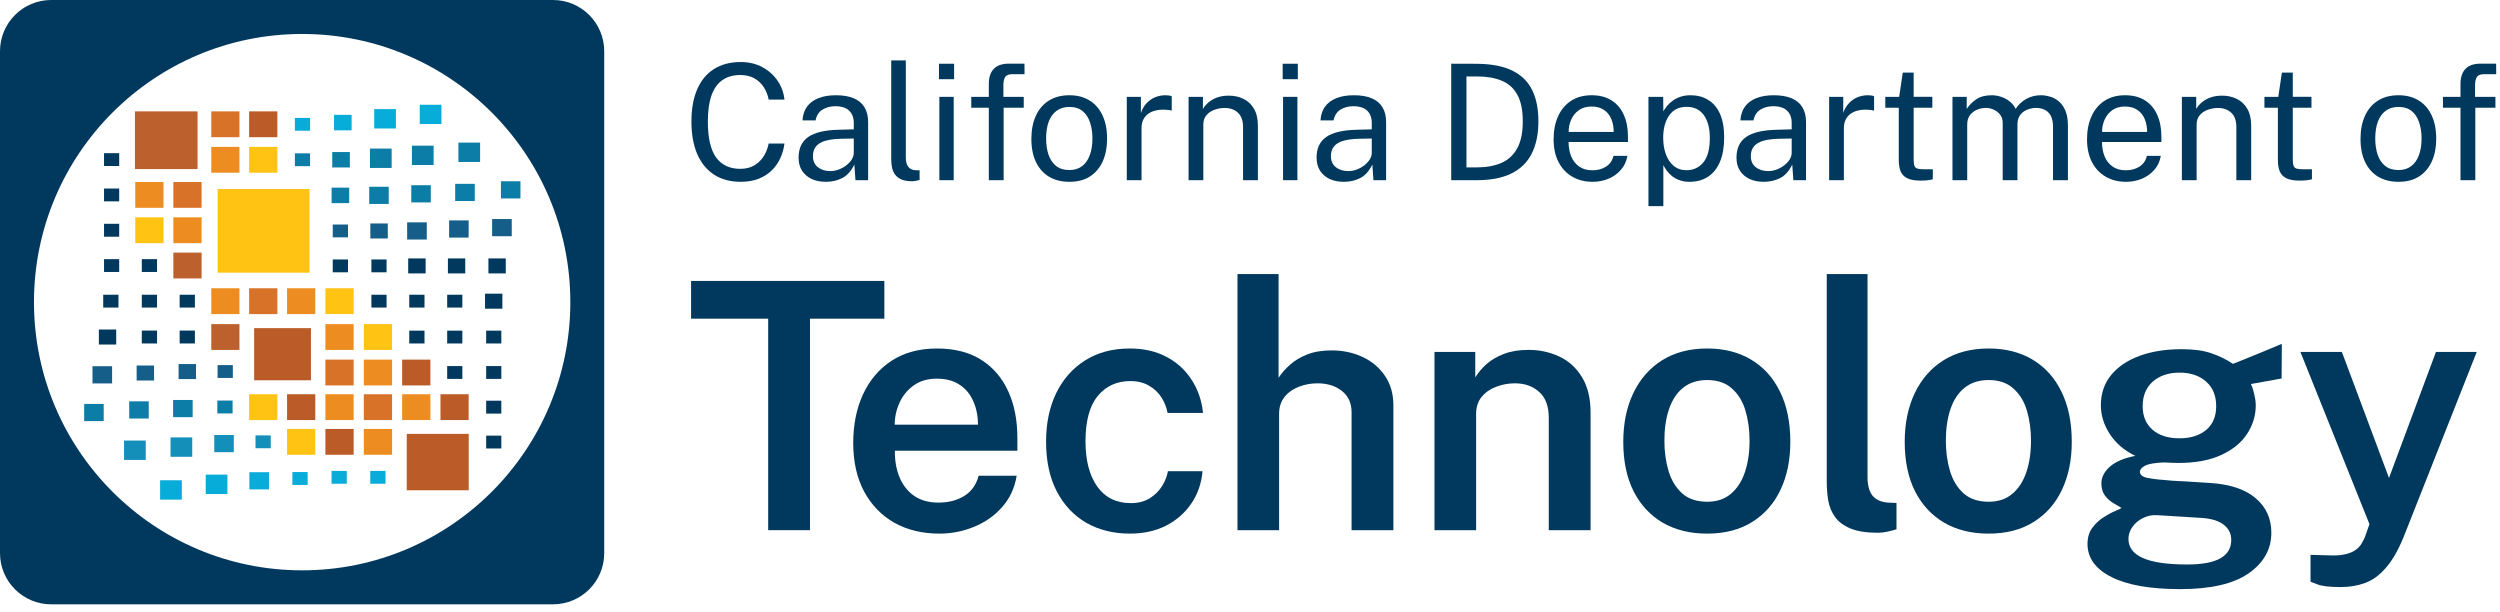 <svg width="331" height="81" viewBox="0 0 331 81" fill="none" xmlns="http://www.w3.org/2000/svg">
<path d="M73.226 0H6.774C3.035 0 0 3.035 0 6.785V73.236C0 76.976 3.035 80.011 6.774 80.011H73.226C76.965 80.011 80 76.976 80 73.236V6.785C80 3.045 76.965 0 73.226 0ZM40.005 75.512C20.398 75.512 4.498 59.613 4.498 40.005C4.498 20.398 20.398 4.498 40.005 4.498C59.613 4.498 75.512 20.398 75.512 40.005C75.512 59.613 59.613 75.512 40.005 75.512Z" fill="#01395E"/>
<path d="M36.725 14.746H32.985V18.165H36.725V14.746Z" fill="#BB5B27"/>
<path d="M31.703 14.746H27.974V18.165H31.703V14.746Z" fill="#D77228"/>
<path d="M36.725 19.447H32.985V22.866H36.725V19.447Z" fill="#FFC313"/>
<path d="M31.703 19.447H27.974V22.866H31.703V19.447Z" fill="#ED8D21"/>
<path d="M21.648 28.775H17.908V32.194H21.648V28.775Z" fill="#FFC313"/>
<path d="M26.692 24.095H22.952V27.514H26.692V24.095Z" fill="#D77228"/>
<path d="M21.648 24.095H17.908V27.514H21.648V24.095Z" fill="#ED8D21"/>
<path d="M26.692 28.775H22.952V32.194H26.692V28.775Z" fill="#ED8D21"/>
<path d="M26.692 33.445H22.952V36.864H26.692V33.445Z" fill="#BC602D"/>
<path d="M36.725 38.167H32.985V41.587H36.725V38.167Z" fill="#D77228"/>
<path d="M41.747 38.167H38.007V41.587H41.747V38.167Z" fill="#ED8D21"/>
<path d="M46.822 38.167H43.083V41.587H46.822V38.167Z" fill="#FFC313"/>
<path d="M31.703 38.167H27.974V41.587H31.703V38.167Z" fill="#ED8D21"/>
<path d="M46.822 42.912H43.083V46.331H46.822V42.912Z" fill="#ED8D21"/>
<path d="M51.909 42.912H48.169V46.331H51.909V42.912Z" fill="#FFC313"/>
<path d="M31.703 42.912H27.974V46.331H31.703V42.912Z" fill="#BC602D"/>
<path d="M46.822 47.613H43.083V51.032H46.822V47.613Z" fill="#D77228"/>
<path d="M51.909 47.613H48.169V51.032H51.909V47.613Z" fill="#ED8D21"/>
<path d="M56.984 47.613H53.244V51.032H56.984V47.613Z" fill="#BB5B27"/>
<path d="M36.725 52.197H32.985V55.616H36.725V52.197Z" fill="#FFC313"/>
<path d="M41.747 52.197H38.007V55.616H41.747V52.197Z" fill="#BB5B27"/>
<path d="M46.822 52.197H43.083V55.616H46.822V52.197Z" fill="#ED8D21"/>
<path d="M51.909 52.197H48.169V55.616H51.909V52.197Z" fill="#D77228"/>
<path d="M56.984 52.197H53.244V55.616H56.984V52.197Z" fill="#ED8D21"/>
<path d="M62.049 52.197H58.32V55.616H62.049V52.197Z" fill="#BB5B27"/>
<path d="M41.747 56.792H38.007V60.211H41.747V56.792Z" fill="#FFC313"/>
<path d="M46.822 56.792H43.083V60.211H46.822V56.792Z" fill="#BB5B27"/>
<path d="M51.909 56.792H48.169V60.211H51.909V56.792Z" fill="#ED8D21"/>
<path d="M41.17 43.446H33.648V50.349H41.17V43.446Z" fill="#BB5B27"/>
<path d="M26.157 14.746H17.866V22.386H26.157V14.746Z" fill="#BC602D"/>
<path d="M62.06 57.444H53.853V64.912H62.06V57.444Z" fill="#BB5B27"/>
<path d="M40.978 25.025H28.818V36.105H40.978V25.025Z" fill="#FFC313"/>
<path d="M41.053 15.611H39.044V17.31H41.053V15.611Z" fill="#08ACD8"/>
<path d="M41.053 20.302H39.044V22.001H41.053V20.302Z" fill="#0C7DA6"/>
<path d="M61.215 43.777H59.207V45.476H61.215V43.777Z" fill="#01395E"/>
<path d="M61.215 48.468H59.207V50.167H61.215V48.468Z" fill="#01395E"/>
<path d="M46.075 34.353H44.055V36.052H46.075V34.353Z" fill="#01395E"/>
<path d="M46.075 29.726H44.055V31.425H46.075V29.726Z" fill="#145E89"/>
<path d="M51.182 34.353H49.173V36.052H51.182V34.353Z" fill="#01395E"/>
<path d="M20.793 34.31H18.774V36.009H20.793V34.31Z" fill="#01395E"/>
<path d="M25.805 39.022H23.785V40.721H25.805V39.022Z" fill="#01395E"/>
<path d="M25.452 57.914H22.578V60.478H25.452V57.914Z" fill="#148FBA"/>
<path d="M25.805 43.767H23.785V45.476H25.805V43.767Z" fill="#01395E"/>
<path d="M20.793 39.022H18.774V40.721H20.793V39.022Z" fill="#01395E"/>
<path d="M20.793 43.767H18.774V45.476H20.793V43.767Z" fill="#01395E"/>
<path d="M20.398 48.393H18.09V50.381H20.398V48.393Z" fill="#145E89"/>
<path d="M19.297 58.33H16.423V60.895H19.297V58.33Z" fill="#148FBA"/>
<path d="M24.074 63.587H21.199V66.152H24.074V63.587Z" fill="#08ACD8"/>
<path d="M30.111 62.84H27.236V65.404H30.111V62.84Z" fill="#08ACD8"/>
<path d="M25.954 48.201H23.646V50.188H25.954V48.201Z" fill="#145E89"/>
<path d="M30.955 57.593H28.369V59.869H30.955V57.593Z" fill="#148FBA"/>
<path d="M35.849 57.647H33.829V59.346H35.849V57.647Z" fill="#148FBA"/>
<path d="M30.827 48.34H28.807V50.039H30.827V48.34Z" fill="#145E89"/>
<path d="M40.732 62.498H38.712V64.207H40.732V62.498Z" fill="#08ACD8"/>
<path d="M45.914 62.348H43.895V64.047H45.914V62.348Z" fill="#08ACD8"/>
<path d="M35.614 62.519H33.017V64.795H35.614V62.519Z" fill="#08ACD8"/>
<path d="M56.204 39.022H54.185V40.721H56.204V39.022Z" fill="#01395E"/>
<path d="M56.204 43.777H54.185V45.476H56.204V43.777Z" fill="#01395E"/>
<path d="M61.215 39.022H59.207V40.721H61.215V39.022Z" fill="#01395E"/>
<path d="M66.376 43.777H64.368V45.476H66.376V43.777Z" fill="#01395E"/>
<path d="M66.376 48.468H64.368V50.167H66.376V48.468Z" fill="#01395E"/>
<path d="M66.376 57.679H64.368V59.378H66.376V57.679Z" fill="#01395E"/>
<path d="M66.376 53.052H64.368V54.762H66.376V53.052Z" fill="#01395E"/>
<path d="M15.782 20.28H13.773V21.979H15.782V20.28Z" fill="#01395E"/>
<path d="M15.387 43.628H13.089V45.615H15.387V43.628Z" fill="#01395E"/>
<path d="M14.842 48.489H12.245V50.765H14.842V48.489Z" fill="#145E89"/>
<path d="M15.782 24.961H13.773V26.66H15.782V24.961Z" fill="#01395E"/>
<path d="M15.782 29.63H13.773V31.34H15.782V29.63Z" fill="#01395E"/>
<path d="M15.782 34.31H13.773V36.009H15.782V34.31Z" fill="#01395E"/>
<path d="M15.686 39.022H13.666V40.721H15.686V39.022Z" fill="#01395E"/>
<path d="M51.182 39.022H49.173V40.721H51.182V39.022Z" fill="#01395E"/>
<path d="M51.043 62.348H49.024V64.047H51.043V62.348Z" fill="#08ACD8"/>
<path d="M57.038 24.523H54.452V26.799H57.038V24.523Z" fill="#0C7DA6"/>
<path d="M57.411 19.287H54.537V21.851H57.411V19.287Z" fill="#0C7DA6"/>
<path d="M56.354 34.214H54.046V36.201H56.354V34.214Z" fill="#01395E"/>
<path d="M61.6 34.214H59.303V36.201H61.6V34.214Z" fill="#01395E"/>
<path d="M62.049 29.181H59.463V31.457H62.049V29.181Z" fill="#145E89"/>
<path d="M62.861 24.341H60.264V26.617H62.861V24.341Z" fill="#0C7DA6"/>
<path d="M63.566 18.881H60.692V21.445H63.566V18.881Z" fill="#0C7DA6"/>
<path d="M56.503 29.438H53.907V31.714H56.503V29.438Z" fill="#145E89"/>
<path d="M51.471 24.726H48.885V27.002H51.471V24.726Z" fill="#0C7DA6"/>
<path d="M46.235 24.843H43.905V26.895H46.235V24.843Z" fill="#0C7DA6"/>
<path d="M51.855 19.671H48.981V22.236H51.855V19.671Z" fill="#0C7DA6"/>
<path d="M46.32 20.131H43.991V22.172H46.32V20.131Z" fill="#0C7DA6"/>
<path d="M51.342 29.587H49.034V31.575H51.342V29.587Z" fill="#145E89"/>
<path d="M66.964 34.214H64.667V36.201H66.964V34.214Z" fill="#01395E"/>
<path d="M67.755 29H65.158V31.276H67.755V29Z" fill="#145E89"/>
<path d="M66.515 38.883H64.218V40.871H66.515V38.883Z" fill="#01395E"/>
<path d="M68.909 23.999H66.323V26.275H68.909V23.999Z" fill="#0C7DA6"/>
<path d="M58.448 13.869H55.574V16.423H58.448V13.869Z" fill="#08ACD8"/>
<path d="M52.422 14.446H49.547V17.011H52.422V14.446Z" fill="#08ACD8"/>
<path d="M46.555 15.205H44.226V17.257H46.555V15.205Z" fill="#08ACD8"/>
<path d="M25.506 52.956H22.92V55.232H25.506V52.956Z" fill="#0C7DA6"/>
<path d="M19.693 53.137H17.107V55.413H19.693V53.137Z" fill="#0C7DA6"/>
<path d="M30.795 53.031H28.775V54.74H30.795V53.031Z" fill="#0C7DA6"/>
<path d="M13.73 53.479H11.145V55.755H13.73V53.479Z" fill="#0C7DA6"/>
<path d="M98.07 24.072C96.691 24.072 95.513 23.755 94.537 23.122C93.568 22.489 92.826 21.578 92.309 20.39C91.8 19.202 91.546 17.768 91.546 16.089C91.546 14.417 91.8 12.994 92.309 11.82C92.819 10.647 93.558 9.754 94.526 9.142C95.502 8.523 96.683 8.213 98.07 8.213C99.152 8.213 100.11 8.441 100.944 8.896C101.779 9.345 102.451 9.946 102.96 10.7C103.469 11.454 103.77 12.283 103.862 13.187H101.772C101.659 12.582 101.443 12.034 101.125 11.543C100.806 11.052 100.389 10.661 99.873 10.369C99.357 10.078 98.738 9.932 98.017 9.932C97.09 9.932 96.305 10.152 95.662 10.593C95.025 11.027 94.541 11.7 94.208 12.61C93.883 13.521 93.72 14.688 93.72 16.111C93.72 18.259 94.085 19.839 94.813 20.849C95.548 21.852 96.616 22.354 98.017 22.354C98.738 22.354 99.357 22.201 99.873 21.895C100.389 21.589 100.806 21.18 101.125 20.668C101.443 20.155 101.659 19.6 101.772 19.003H103.862C103.784 19.657 103.607 20.291 103.331 20.902C103.062 21.507 102.691 22.048 102.217 22.524C101.743 23.001 101.16 23.378 100.467 23.656C99.781 23.933 98.982 24.072 98.07 24.072Z" fill="#01395E"/>
<path d="M109.349 24.072C108.635 24.072 108.005 23.947 107.461 23.698C106.923 23.442 106.499 23.076 106.188 22.599C105.884 22.122 105.732 21.546 105.732 20.87C105.732 19.647 106.156 18.736 107.004 18.138C107.853 17.541 109.214 17.221 111.089 17.178L113.04 17.125V16.26C113.04 15.584 112.839 15.051 112.436 14.659C112.033 14.261 111.41 14.062 110.569 14.062C109.939 14.069 109.384 14.218 108.903 14.51C108.422 14.802 108.115 15.278 107.98 15.94H106.251C106.294 15.221 106.492 14.617 106.845 14.126C107.206 13.628 107.712 13.251 108.362 12.994C109.013 12.738 109.78 12.61 110.664 12.61C111.619 12.61 112.411 12.745 113.04 13.016C113.677 13.286 114.151 13.685 114.462 14.211C114.78 14.738 114.939 15.385 114.939 16.153V23.858H113.263L113.115 21.788C112.697 22.649 112.16 23.247 111.502 23.581C110.852 23.908 110.134 24.072 109.349 24.072ZM109.932 22.652C110.307 22.652 110.675 22.585 111.035 22.45C111.403 22.315 111.736 22.133 112.033 21.905C112.337 21.671 112.581 21.411 112.765 21.126C112.948 20.835 113.04 20.536 113.04 20.23V18.341L111.417 18.373C110.576 18.387 109.876 18.473 109.317 18.629C108.758 18.786 108.338 19.031 108.055 19.366C107.772 19.7 107.63 20.137 107.63 20.678C107.63 21.297 107.846 21.781 108.277 22.13C108.709 22.478 109.26 22.652 109.932 22.652Z" fill="#01395E"/>
<path d="M120.768 23.997C120.174 23.997 119.693 23.915 119.325 23.752C118.965 23.588 118.685 23.367 118.487 23.09C118.296 22.813 118.165 22.496 118.095 22.14C118.031 21.777 117.999 21.404 117.999 21.02V8H119.93V20.828C119.93 21.383 120.036 21.799 120.248 22.076C120.467 22.354 120.772 22.507 121.16 22.535L121.755 22.546V23.826C121.592 23.876 121.422 23.915 121.245 23.944C121.069 23.979 120.909 23.997 120.768 23.997Z" fill="#01395E"/>
<path d="M124.372 23.858V12.824H126.27V23.858H124.372ZM124.318 10.486V8.438H126.323V10.486H124.318Z" fill="#01395E"/>
<path d="M130.918 23.858V14.264H128.595V12.824H130.918V11.116C130.918 10.241 131.137 9.576 131.576 9.121C132.021 8.658 132.686 8.427 133.57 8.427H135.639L135.649 9.825H134.016C133.563 9.825 133.255 9.946 133.093 10.188C132.93 10.43 132.849 10.796 132.849 11.287V12.824H135.543V14.264H132.881V23.858H130.918Z" fill="#01395E"/>
<path d="M141.582 24.072C140.571 24.072 139.687 23.855 138.93 23.421C138.181 22.98 137.597 22.336 137.18 21.489C136.763 20.643 136.554 19.608 136.554 18.384C136.554 17.231 136.749 16.221 137.138 15.353C137.527 14.485 138.096 13.813 138.845 13.336C139.595 12.852 140.511 12.61 141.593 12.61C142.604 12.61 143.481 12.834 144.224 13.283C144.966 13.724 145.543 14.375 145.953 15.236C146.37 16.096 146.579 17.146 146.579 18.384C146.579 19.508 146.388 20.497 146.006 21.351C145.624 22.204 145.062 22.873 144.319 23.357C143.584 23.834 142.671 24.072 141.582 24.072ZM141.593 22.514C142.244 22.514 142.795 22.347 143.248 22.012C143.7 21.678 144.043 21.198 144.277 20.572C144.517 19.945 144.637 19.202 144.637 18.341C144.637 17.551 144.531 16.843 144.319 16.217C144.114 15.584 143.789 15.083 143.343 14.713C142.898 14.343 142.314 14.158 141.593 14.158C140.928 14.158 140.366 14.325 139.906 14.659C139.447 14.986 139.096 15.463 138.856 16.089C138.623 16.715 138.506 17.466 138.506 18.341C138.506 19.116 138.609 19.821 138.814 20.454C139.026 21.087 139.358 21.589 139.811 21.959C140.27 22.329 140.864 22.514 141.593 22.514Z" fill="#01395E"/>
<path d="M149.187 23.858V12.824H151.054V14.947C151.238 14.421 151.496 13.987 151.828 13.645C152.16 13.297 152.539 13.037 152.963 12.866C153.394 12.696 153.84 12.61 154.3 12.61C154.462 12.61 154.621 12.621 154.777 12.642C154.933 12.664 155.053 12.699 155.138 12.749V14.659C155.032 14.61 154.894 14.577 154.724 14.563C154.561 14.542 154.423 14.531 154.31 14.531C153.872 14.503 153.462 14.531 153.08 14.617C152.698 14.695 152.362 14.834 152.072 15.033C151.782 15.232 151.552 15.495 151.383 15.822C151.22 16.143 151.139 16.534 151.139 16.996V23.858H149.187Z" fill="#01395E"/>
<path d="M157.368 23.858V12.824H159.267V14.425C159.444 14.118 159.688 13.83 159.999 13.56C160.317 13.29 160.699 13.073 161.145 12.909C161.597 12.745 162.117 12.664 162.704 12.664C163.397 12.664 164.033 12.802 164.613 13.08C165.2 13.357 165.667 13.791 166.014 14.382C166.367 14.965 166.544 15.719 166.544 16.644V23.858H164.581V16.836C164.581 15.976 164.355 15.339 163.903 14.926C163.457 14.506 162.877 14.296 162.163 14.296C161.668 14.296 161.205 14.378 160.773 14.542C160.342 14.698 159.992 14.94 159.723 15.268C159.454 15.588 159.32 15.993 159.32 16.484V23.858H157.368Z" fill="#01395E"/>
<path d="M169.878 23.858V12.824H171.777V23.858H169.878ZM169.825 10.486V8.438H171.83V10.486H169.825Z" fill="#01395E"/>
<path d="M177.931 24.072C177.217 24.072 176.587 23.947 176.043 23.698C175.505 23.442 175.081 23.076 174.77 22.599C174.466 22.122 174.314 21.546 174.314 20.87C174.314 19.647 174.738 18.736 175.587 18.138C176.435 17.541 177.797 17.221 179.671 17.178L181.622 17.125V16.26C181.622 15.584 181.421 15.051 181.018 14.659C180.615 14.261 179.992 14.062 179.151 14.062C178.521 14.069 177.966 14.218 177.485 14.51C177.004 14.802 176.697 15.278 176.562 15.94H174.833C174.876 15.221 175.074 14.617 175.427 14.126C175.788 13.628 176.294 13.251 176.944 12.994C177.595 12.738 178.362 12.61 179.246 12.61C180.201 12.61 180.993 12.745 181.622 13.016C182.259 13.286 182.733 13.685 183.044 14.211C183.362 14.738 183.521 15.385 183.521 16.153V23.858H181.845L181.697 21.788C181.28 22.649 180.742 23.247 180.084 23.581C179.434 23.908 178.716 24.072 177.931 24.072ZM178.514 22.652C178.889 22.652 179.257 22.585 179.618 22.45C179.985 22.315 180.318 22.133 180.615 21.905C180.919 21.671 181.163 21.411 181.347 21.126C181.531 20.835 181.622 20.536 181.622 20.23V18.341L179.999 18.373C179.158 18.387 178.458 18.473 177.899 18.629C177.34 18.786 176.92 19.031 176.637 19.366C176.354 19.7 176.212 20.137 176.212 20.678C176.212 21.297 176.428 21.781 176.86 22.13C177.291 22.478 177.843 22.652 178.514 22.652Z" fill="#01395E"/>
<path d="M192.143 23.858V8.427C192.193 8.427 192.341 8.43 192.589 8.438C192.844 8.438 193.151 8.438 193.512 8.438C193.873 8.43 194.247 8.43 194.636 8.438C195.025 8.438 195.382 8.441 195.708 8.448C197.589 8.477 199.113 8.786 200.28 9.377C201.454 9.96 202.313 10.81 202.857 11.927C203.409 13.044 203.685 14.417 203.685 16.047C203.685 17.754 203.388 19.188 202.794 20.347C202.207 21.507 201.309 22.382 200.099 22.973C198.897 23.563 197.366 23.858 195.506 23.858H192.143ZM194.159 22.162H195.506C196.772 22.162 197.861 21.966 198.773 21.575C199.686 21.176 200.386 20.532 200.874 19.643C201.369 18.754 201.616 17.566 201.616 16.079C201.616 14.592 201.376 13.414 200.895 12.546C200.421 11.678 199.735 11.059 198.837 10.689C197.939 10.312 196.857 10.124 195.591 10.124H194.159V22.162Z" fill="#01395E"/>
<path d="M210.874 24.072C209.856 24.072 208.958 23.848 208.18 23.399C207.402 22.951 206.794 22.307 206.355 21.468C205.917 20.628 205.697 19.622 205.697 18.448C205.697 17.288 205.895 16.271 206.291 15.396C206.687 14.521 207.26 13.838 208.01 13.347C208.767 12.856 209.675 12.61 210.736 12.61C211.769 12.61 212.642 12.834 213.356 13.283C214.071 13.731 214.612 14.364 214.979 15.182C215.354 15.993 215.542 16.957 215.542 18.074V18.8H207.681C207.681 19.497 207.794 20.13 208.021 20.7C208.254 21.262 208.604 21.71 209.071 22.044C209.537 22.379 210.128 22.546 210.842 22.546C211.542 22.546 212.144 22.382 212.646 22.055C213.155 21.728 213.48 21.255 213.622 20.636H215.467C215.34 21.383 215.043 22.012 214.576 22.524C214.117 23.037 213.561 23.424 212.911 23.688C212.267 23.944 211.588 24.072 210.874 24.072ZM207.692 17.466H213.653C213.653 16.833 213.547 16.264 213.335 15.758C213.123 15.246 212.798 14.844 212.359 14.553C211.928 14.254 211.383 14.104 210.726 14.104C210.04 14.104 209.47 14.271 209.018 14.606C208.565 14.933 208.229 15.357 208.01 15.876C207.791 16.388 207.685 16.918 207.692 17.466Z" fill="#01395E"/>
<path d="M218.255 27.295V12.824H220.207L220.228 14.745C220.356 14.517 220.518 14.279 220.716 14.03C220.921 13.781 221.169 13.549 221.459 13.336C221.756 13.123 222.099 12.948 222.488 12.813C222.884 12.678 223.333 12.61 223.835 12.61C224.712 12.61 225.483 12.813 226.148 13.219C226.819 13.617 227.343 14.229 227.718 15.054C228.092 15.879 228.28 16.925 228.28 18.192C228.28 19.458 228.096 20.529 227.728 21.404C227.367 22.272 226.844 22.933 226.158 23.389C225.472 23.844 224.645 24.072 223.676 24.072C223.188 24.072 222.753 24.001 222.371 23.858C221.996 23.723 221.667 23.545 221.385 23.325C221.109 23.097 220.875 22.855 220.684 22.599C220.501 22.343 220.349 22.098 220.228 21.863V27.295H218.255ZM223.305 22.535C224.21 22.535 224.949 22.19 225.522 21.5C226.095 20.803 226.381 19.721 226.381 18.256C226.381 16.996 226.119 15.997 225.596 15.257C225.073 14.517 224.309 14.147 223.305 14.147C222.286 14.147 221.515 14.528 220.992 15.289C220.469 16.043 220.207 17.032 220.207 18.256C220.207 19.045 220.324 19.764 220.557 20.411C220.791 21.059 221.137 21.575 221.597 21.959C222.056 22.343 222.626 22.535 223.305 22.535Z" fill="#01395E"/>
<path d="M233.527 24.072C232.813 24.072 232.184 23.947 231.639 23.698C231.102 23.442 230.677 23.076 230.366 22.599C230.062 22.122 229.91 21.546 229.91 20.87C229.91 19.647 230.334 18.736 231.183 18.138C232.032 17.541 233.393 17.221 235.267 17.178L237.219 17.125V16.26C237.219 15.584 237.017 15.051 236.614 14.659C236.211 14.261 235.589 14.062 234.747 14.062C234.118 14.069 233.563 14.218 233.082 14.51C232.601 14.802 232.293 15.278 232.159 15.94H230.43C230.472 15.221 230.67 14.617 231.024 14.126C231.385 13.628 231.89 13.251 232.541 12.994C233.191 12.738 233.959 12.61 234.843 12.61C235.797 12.61 236.59 12.745 237.219 13.016C237.855 13.286 238.329 13.685 238.64 14.211C238.959 14.738 239.118 15.385 239.118 16.153V23.858H237.442L237.293 21.788C236.876 22.649 236.338 23.247 235.681 23.581C235.03 23.908 234.312 24.072 233.527 24.072ZM234.111 22.652C234.486 22.652 234.853 22.585 235.214 22.45C235.582 22.315 235.914 22.133 236.211 21.905C236.515 21.671 236.759 21.411 236.943 21.126C237.127 20.835 237.219 20.536 237.219 20.23V18.341L235.596 18.373C234.754 18.387 234.054 18.473 233.496 18.629C232.937 18.786 232.516 19.031 232.233 19.366C231.95 19.7 231.809 20.137 231.809 20.678C231.809 21.297 232.025 21.781 232.456 22.13C232.887 22.478 233.439 22.652 234.111 22.652Z" fill="#01395E"/>
<path d="M242.178 23.858V12.824H244.045V14.947C244.229 14.421 244.487 13.987 244.819 13.645C245.152 13.297 245.53 13.037 245.954 12.866C246.386 12.696 246.831 12.61 247.291 12.61C247.454 12.61 247.613 12.621 247.768 12.642C247.924 12.664 248.044 12.699 248.129 12.749V14.659C248.023 14.61 247.885 14.577 247.715 14.563C247.553 14.542 247.415 14.531 247.301 14.531C246.863 14.503 246.453 14.531 246.071 14.617C245.689 14.695 245.353 14.834 245.063 15.033C244.773 15.232 244.543 15.495 244.374 15.822C244.211 16.143 244.13 16.534 244.13 16.996V23.858H242.178Z" fill="#01395E"/>
<path d="M254.281 23.912C253.524 23.912 252.937 23.809 252.52 23.602C252.103 23.396 251.809 23.09 251.64 22.684C251.477 22.279 251.396 21.781 251.396 21.19V14.264H249.613V12.824H251.449L251.926 9.611H253.369V12.813H255.84V14.264H253.369V21.126C253.369 21.518 253.408 21.806 253.485 21.991C253.57 22.169 253.708 22.282 253.899 22.332C254.09 22.382 254.359 22.407 254.705 22.407H255.904V23.73C255.77 23.78 255.565 23.823 255.289 23.858C255.02 23.894 254.684 23.912 254.281 23.912Z" fill="#01395E"/>
<path d="M258.507 23.858V12.824H260.395V14.425C260.699 13.941 261.116 13.517 261.647 13.155C262.177 12.792 262.867 12.61 263.715 12.61C264.111 12.61 264.514 12.678 264.924 12.813C265.342 12.948 265.724 13.151 266.07 13.421C266.417 13.692 266.685 14.023 266.876 14.414C267.216 13.873 267.675 13.439 268.255 13.112C268.835 12.777 269.489 12.61 270.218 12.61C270.6 12.61 270.999 12.671 271.417 12.792C271.834 12.905 272.219 13.112 272.573 13.411C272.933 13.702 273.227 14.111 273.453 14.638C273.68 15.157 273.793 15.826 273.793 16.644V23.858H271.82V16.836C271.82 16.168 271.714 15.652 271.501 15.289C271.289 14.919 271.01 14.659 270.663 14.51C270.324 14.36 269.96 14.286 269.571 14.286C269.231 14.286 268.871 14.353 268.489 14.489C268.107 14.624 267.782 14.851 267.513 15.171C267.244 15.492 267.11 15.929 267.11 16.484V23.858H265.158V16.26C265.158 15.826 265.041 15.463 264.808 15.171C264.581 14.88 264.295 14.659 263.949 14.51C263.609 14.36 263.27 14.286 262.93 14.286C262.555 14.286 262.177 14.36 261.795 14.51C261.42 14.659 261.102 14.898 260.84 15.225C260.586 15.545 260.458 15.965 260.458 16.484V23.858H258.507Z" fill="#01395E"/>
<path d="M281.499 24.072C280.481 24.072 279.583 23.848 278.805 23.399C278.027 22.951 277.419 22.307 276.98 21.468C276.542 20.628 276.322 19.622 276.322 18.448C276.322 17.288 276.52 16.271 276.916 15.396C277.312 14.521 277.885 13.838 278.635 13.347C279.392 12.856 280.3 12.61 281.361 12.61C282.394 12.61 283.267 12.834 283.981 13.283C284.696 13.731 285.237 14.364 285.604 15.182C285.979 15.993 286.167 16.957 286.167 18.074V18.8H278.306C278.306 19.497 278.419 20.13 278.646 20.7C278.879 21.262 279.229 21.71 279.696 22.044C280.162 22.379 280.753 22.546 281.467 22.546C282.167 22.546 282.768 22.382 283.271 22.055C283.78 21.728 284.105 21.255 284.246 20.636H286.092C285.965 21.383 285.668 22.012 285.201 22.524C284.742 23.037 284.186 23.424 283.536 23.688C282.892 23.944 282.213 24.072 281.499 24.072ZM278.317 17.466H284.278C284.278 16.833 284.172 16.264 283.96 15.758C283.748 15.246 283.423 14.844 282.984 14.553C282.553 14.254 282.008 14.104 281.351 14.104C280.665 14.104 280.095 14.271 279.643 14.606C279.19 14.933 278.854 15.357 278.635 15.876C278.416 16.388 278.31 16.918 278.317 17.466Z" fill="#01395E"/>
<path d="M288.88 23.858V12.824H290.779V14.425C290.956 14.118 291.2 13.83 291.511 13.56C291.829 13.29 292.211 13.073 292.657 12.909C293.109 12.745 293.629 12.664 294.216 12.664C294.909 12.664 295.545 12.802 296.125 13.08C296.712 13.357 297.179 13.791 297.526 14.382C297.879 14.965 298.056 15.719 298.056 16.644V23.858H296.094V16.836C296.094 15.976 295.867 15.339 295.415 14.926C294.969 14.506 294.389 14.296 293.675 14.296C293.18 14.296 292.717 14.378 292.285 14.542C291.854 14.698 291.504 14.94 291.235 15.268C290.966 15.588 290.832 15.993 290.832 16.484V23.858H288.88Z" fill="#01395E"/>
<path d="M304.477 23.912C303.721 23.912 303.134 23.809 302.716 23.602C302.299 23.396 302.006 23.09 301.836 22.684C301.673 22.279 301.592 21.781 301.592 21.19V14.264H299.81V12.824H301.645L302.122 9.611H303.565V12.813H306.037V14.264H303.565V21.126C303.565 21.518 303.604 21.806 303.682 21.991C303.767 22.169 303.905 22.282 304.095 22.332C304.286 22.382 304.555 22.407 304.902 22.407H306.1V23.73C305.966 23.78 305.761 23.823 305.485 23.858C305.216 23.894 304.88 23.912 304.477 23.912Z" fill="#01395E"/>
<path d="M317.56 24.072C316.549 24.072 315.665 23.855 314.908 23.421C314.158 22.98 313.575 22.336 313.158 21.489C312.74 20.643 312.532 19.608 312.532 18.384C312.532 17.231 312.726 16.221 313.115 15.353C313.504 14.485 314.073 13.813 314.823 13.336C315.573 12.852 316.489 12.61 317.571 12.61C318.582 12.61 319.459 12.834 320.201 13.283C320.944 13.724 321.52 14.375 321.93 15.236C322.348 16.096 322.556 17.146 322.556 18.384C322.556 19.508 322.365 20.497 321.983 21.351C321.602 22.204 321.039 22.873 320.297 23.357C319.561 23.834 318.649 24.072 317.56 24.072ZM317.571 22.514C318.221 22.514 318.773 22.347 319.225 22.012C319.678 21.678 320.021 21.198 320.254 20.572C320.495 19.945 320.615 19.202 320.615 18.341C320.615 17.551 320.509 16.843 320.297 16.217C320.092 15.584 319.766 15.083 319.321 14.713C318.875 14.343 318.292 14.158 317.571 14.158C316.906 14.158 316.344 14.325 315.884 14.659C315.424 14.986 315.074 15.463 314.834 16.089C314.6 16.715 314.484 17.466 314.484 18.341C314.484 19.116 314.586 19.821 314.791 20.454C315.003 21.087 315.336 21.589 315.788 21.959C316.248 22.329 316.842 22.514 317.571 22.514Z" fill="#01395E"/>
<path d="M325.769 23.858V14.264H323.446V12.824H325.769V11.116C325.769 10.241 325.988 9.576 326.427 9.121C326.872 8.658 327.537 8.427 328.421 8.427H330.489L330.5 9.825H328.866C328.414 9.825 328.106 9.946 327.943 10.188C327.781 10.43 327.699 10.796 327.699 11.287V12.824H330.394V14.264H327.731V23.858H325.769Z" fill="#01395E"/>
<path d="M101.708 70.195V42.193H91.5V37.195H117.088V42.193H107.243V70.195H101.708Z" fill="#01395E"/>
<path d="M124.379 70.651C122.126 70.651 120.137 70.172 118.413 69.214C116.704 68.24 115.366 66.856 114.398 65.06C113.445 63.265 112.969 61.127 112.969 58.647C112.969 56.228 113.4 54.083 114.262 52.212C115.139 50.325 116.402 48.842 118.05 47.762C119.714 46.681 121.718 46.141 124.062 46.141C126.376 46.141 128.319 46.636 129.892 47.625C131.465 48.614 132.659 49.998 133.476 51.778C134.293 53.543 134.701 55.612 134.701 57.986V59.674H118.481C118.466 61.013 118.678 62.2 119.117 63.235C119.555 64.269 120.205 65.083 121.067 65.676C121.929 66.255 122.996 66.544 124.266 66.544C125.567 66.544 126.693 66.255 127.646 65.676C128.614 65.083 129.257 64.185 129.574 62.983H134.61C134.338 64.627 133.688 66.019 132.659 67.16C131.646 68.301 130.406 69.168 128.939 69.761C127.487 70.355 125.967 70.651 124.379 70.651ZM118.459 56.228H129.483C129.483 55.087 129.279 54.06 128.871 53.148C128.478 52.219 127.88 51.489 127.079 50.957C126.277 50.409 125.264 50.135 124.039 50.135C122.829 50.135 121.808 50.432 120.977 51.025C120.145 51.618 119.517 52.387 119.094 53.33C118.67 54.258 118.459 55.224 118.459 56.228Z" fill="#01395E"/>
<path d="M149.594 70.651C147.447 70.651 145.534 70.18 143.855 69.237C142.191 68.278 140.883 66.894 139.93 65.083C138.978 63.257 138.501 61.059 138.501 58.488C138.501 56.038 138.947 53.893 139.84 52.052C140.747 50.196 142.025 48.751 143.673 47.716C145.337 46.666 147.311 46.141 149.594 46.141C151.424 46.141 153.035 46.507 154.426 47.237C155.817 47.967 156.929 48.979 157.761 50.272C158.608 51.565 159.114 53.033 159.28 54.676H154.585C154.464 53.961 154.199 53.284 153.791 52.645C153.382 51.991 152.83 51.466 152.135 51.071C151.454 50.66 150.622 50.455 149.639 50.455C147.87 50.455 146.441 51.109 145.352 52.417C144.263 53.726 143.719 55.734 143.719 58.442C143.719 60.937 144.233 62.923 145.261 64.398C146.305 65.874 147.794 66.612 149.73 66.612C150.698 66.612 151.53 66.399 152.226 65.973C152.921 65.532 153.466 64.992 153.859 64.353C154.267 63.699 154.524 63.044 154.63 62.39H159.212C159.076 63.988 158.585 65.41 157.738 66.658C156.891 67.905 155.772 68.887 154.381 69.602C152.989 70.302 151.394 70.651 149.594 70.651Z" fill="#01395E"/>
<path d="M163.841 70.195V36.282H169.285V50.021C169.663 49.428 170.162 48.857 170.782 48.309C171.402 47.746 172.159 47.29 173.051 46.94C173.958 46.575 175.039 46.392 176.295 46.392C177.792 46.392 179.161 46.681 180.401 47.26C181.641 47.838 182.631 48.675 183.372 49.77C184.113 50.85 184.484 52.143 184.484 53.65V70.195H178.949V54.585C178.949 53.368 178.518 52.425 177.656 51.755C176.809 51.086 175.735 50.751 174.435 50.751C173.573 50.751 172.748 50.903 171.962 51.208C171.176 51.512 170.54 51.968 170.056 52.577C169.588 53.17 169.353 53.916 169.353 54.813V70.195H163.841Z" fill="#01395E"/>
<path d="M189.926 70.195V46.598H195.325V49.975C195.688 49.367 196.18 48.781 196.8 48.218C197.435 47.655 198.214 47.199 199.136 46.849C200.059 46.499 201.14 46.324 202.38 46.324C203.832 46.324 205.178 46.613 206.418 47.191C207.673 47.769 208.679 48.675 209.435 49.907C210.207 51.139 210.592 52.729 210.592 54.676V70.195H205.057V55.338C205.057 53.786 204.634 52.638 203.787 51.892C202.94 51.132 201.874 50.751 200.588 50.751C199.711 50.751 198.879 50.903 198.093 51.208C197.307 51.497 196.664 51.946 196.165 52.554C195.681 53.148 195.439 53.893 195.439 54.791V70.195H189.926Z" fill="#01395E"/>
<path d="M226.015 70.651C223.777 70.651 221.826 70.172 220.162 69.214C218.499 68.24 217.206 66.848 216.283 65.037C215.376 63.227 214.922 61.051 214.922 58.511C214.922 56.046 215.368 53.885 216.261 52.029C217.153 50.173 218.423 48.728 220.072 47.693C221.735 46.659 223.724 46.141 226.038 46.141C228.276 46.141 230.219 46.636 231.868 47.625C233.516 48.614 234.786 50.029 235.679 51.87C236.586 53.71 237.04 55.924 237.04 58.511C237.04 60.899 236.609 63.006 235.747 64.832C234.9 66.642 233.652 68.065 232.004 69.1C230.37 70.134 228.374 70.651 226.015 70.651ZM226.038 66.43C227.308 66.43 228.352 66.08 229.168 65.38C230 64.68 230.62 63.721 231.028 62.504C231.437 61.287 231.641 59.903 231.641 58.351C231.641 56.905 231.459 55.574 231.096 54.357C230.733 53.14 230.136 52.166 229.304 51.436C228.488 50.69 227.399 50.318 226.038 50.318C224.752 50.318 223.686 50.66 222.839 51.345C222.007 52.014 221.387 52.957 220.979 54.174C220.571 55.376 220.366 56.769 220.366 58.351C220.366 59.781 220.548 61.112 220.911 62.344C221.274 63.562 221.871 64.551 222.703 65.311C223.535 66.057 224.646 66.43 226.038 66.43Z" fill="#01395E"/>
<path d="M248.622 70.537C247.11 70.537 245.9 70.347 244.993 69.967C244.085 69.587 243.405 69.077 242.951 68.438C242.497 67.799 242.202 67.084 242.066 66.293C241.93 65.486 241.862 64.665 241.862 63.828V36.282H247.261V63.189C247.261 64.208 247.465 64.999 247.873 65.562C248.297 66.125 248.977 66.452 249.915 66.544L251.095 66.589V70.081C250.686 70.203 250.27 70.309 249.847 70.4C249.424 70.492 249.015 70.537 248.622 70.537Z" fill="#01395E"/>
<path d="M263.278 70.651C261.04 70.651 259.089 70.172 257.426 69.214C255.762 68.24 254.469 66.848 253.546 65.037C252.639 63.227 252.185 61.051 252.185 58.511C252.185 56.046 252.631 53.885 253.524 52.029C254.416 50.173 255.686 48.728 257.335 47.693C258.998 46.659 260.987 46.141 263.301 46.141C265.539 46.141 267.482 46.636 269.131 47.625C270.779 48.614 272.05 50.029 272.942 51.87C273.849 53.71 274.303 55.924 274.303 58.511C274.303 60.899 273.872 63.006 273.01 64.832C272.163 66.642 270.915 68.065 269.267 69.1C267.634 70.134 265.637 70.651 263.278 70.651ZM263.301 66.43C264.571 66.43 265.615 66.08 266.431 65.38C267.263 64.68 267.883 63.721 268.292 62.504C268.7 61.287 268.904 59.903 268.904 58.351C268.904 56.905 268.722 55.574 268.36 54.357C267.997 53.14 267.399 52.166 266.567 51.436C265.751 50.69 264.662 50.318 263.301 50.318C262.015 50.318 260.949 50.66 260.102 51.345C259.271 52.014 258.65 52.957 258.242 54.174C257.834 55.376 257.63 56.769 257.63 58.351C257.63 59.781 257.811 61.112 258.174 62.344C258.537 63.562 259.134 64.551 259.966 65.311C260.798 66.057 261.91 66.43 263.301 66.43Z" fill="#01395E"/>
<path d="M288.658 78C284.711 78 281.679 77.468 279.562 76.403C277.444 75.338 276.386 73.877 276.386 72.021C276.386 71.184 276.59 70.484 276.998 69.921C277.406 69.358 277.89 68.894 278.45 68.529C279.01 68.164 279.524 67.882 279.993 67.685C280.461 67.487 280.764 67.342 280.9 67.251C280.643 67.099 280.303 66.901 279.879 66.658C279.456 66.414 279.07 66.08 278.722 65.654C278.389 65.228 278.223 64.672 278.223 63.988C278.223 63.197 278.594 62.466 279.335 61.797C280.091 61.127 281.218 60.648 282.715 60.359C281.248 59.644 280.121 58.678 279.335 57.461C278.548 56.244 278.155 54.981 278.155 53.672C278.155 52.12 278.601 50.789 279.493 49.679C280.401 48.568 281.656 47.716 283.259 47.123C284.862 46.529 286.73 46.233 288.862 46.233C290.42 46.233 291.713 46.408 292.741 46.758C293.785 47.107 294.753 47.579 295.645 48.172C295.947 48.051 296.371 47.883 296.915 47.67C297.46 47.442 298.057 47.199 298.707 46.94C299.358 46.666 299.985 46.408 300.59 46.164C301.195 45.906 301.702 45.693 302.11 45.525L302.087 50.112L298.027 50.843C298.223 51.284 298.375 51.763 298.481 52.28C298.602 52.798 298.662 53.254 298.662 53.65C298.662 55.019 298.276 56.289 297.505 57.461C296.749 58.617 295.607 59.545 294.08 60.245C292.567 60.945 290.677 61.295 288.409 61.295C288.182 61.295 287.872 61.287 287.478 61.272C287.085 61.257 286.768 61.242 286.526 61.226C285.301 61.272 284.461 61.416 284.008 61.66C283.554 61.903 283.327 62.17 283.327 62.459C283.327 62.869 283.667 63.143 284.348 63.28C285.029 63.417 286.117 63.539 287.615 63.645C288.144 63.676 288.84 63.714 289.702 63.759C290.564 63.805 291.524 63.866 292.583 63.942C295.259 64.109 297.286 64.786 298.662 65.973C300.038 67.145 300.726 68.666 300.726 70.537C300.726 72.713 299.728 74.501 297.732 75.9C295.736 77.3 292.711 78 288.658 78ZM289.588 74.737C291.569 74.737 293.036 74.463 293.989 73.915C294.942 73.367 295.418 72.561 295.418 71.496C295.418 70.674 295.093 70.005 294.443 69.488C293.792 68.97 292.825 68.666 291.539 68.575L285.618 68.21C284.968 68.164 284.348 68.286 283.758 68.575C283.183 68.849 282.715 69.237 282.352 69.739C281.989 70.225 281.807 70.766 281.807 71.359C281.807 72.47 282.435 73.306 283.69 73.869C284.96 74.448 286.926 74.737 289.588 74.737ZM288.59 58.031C290.027 58.031 291.191 57.666 292.083 56.936C292.976 56.19 293.422 55.141 293.422 53.786C293.422 52.387 292.976 51.299 292.083 50.523C291.191 49.732 290.027 49.336 288.59 49.336C287.123 49.336 285.936 49.732 285.029 50.523C284.136 51.314 283.69 52.402 283.69 53.786C283.69 55.095 284.121 56.13 284.983 56.89C285.845 57.651 287.047 58.031 288.59 58.031Z" fill="#01395E"/>
<path d="M309.952 77.726C308.439 77.726 307.388 77.604 306.798 77.361C306.209 77.133 305.914 77.019 305.914 77.019V73.459L308.273 73.527C309.226 73.573 309.997 73.519 310.587 73.367C311.192 73.215 311.66 73.002 311.993 72.728C312.326 72.47 312.568 72.188 312.719 71.884C312.885 71.595 313.014 71.344 313.105 71.131L313.717 69.396L304.575 46.598H310.065L316.303 63.28L322.519 46.598H327.918L318.254 71.062C317.528 72.842 316.742 74.212 315.895 75.17C315.063 76.144 314.148 76.813 313.15 77.178C312.167 77.544 311.101 77.726 309.952 77.726Z" fill="#01395E"/>
</svg>
